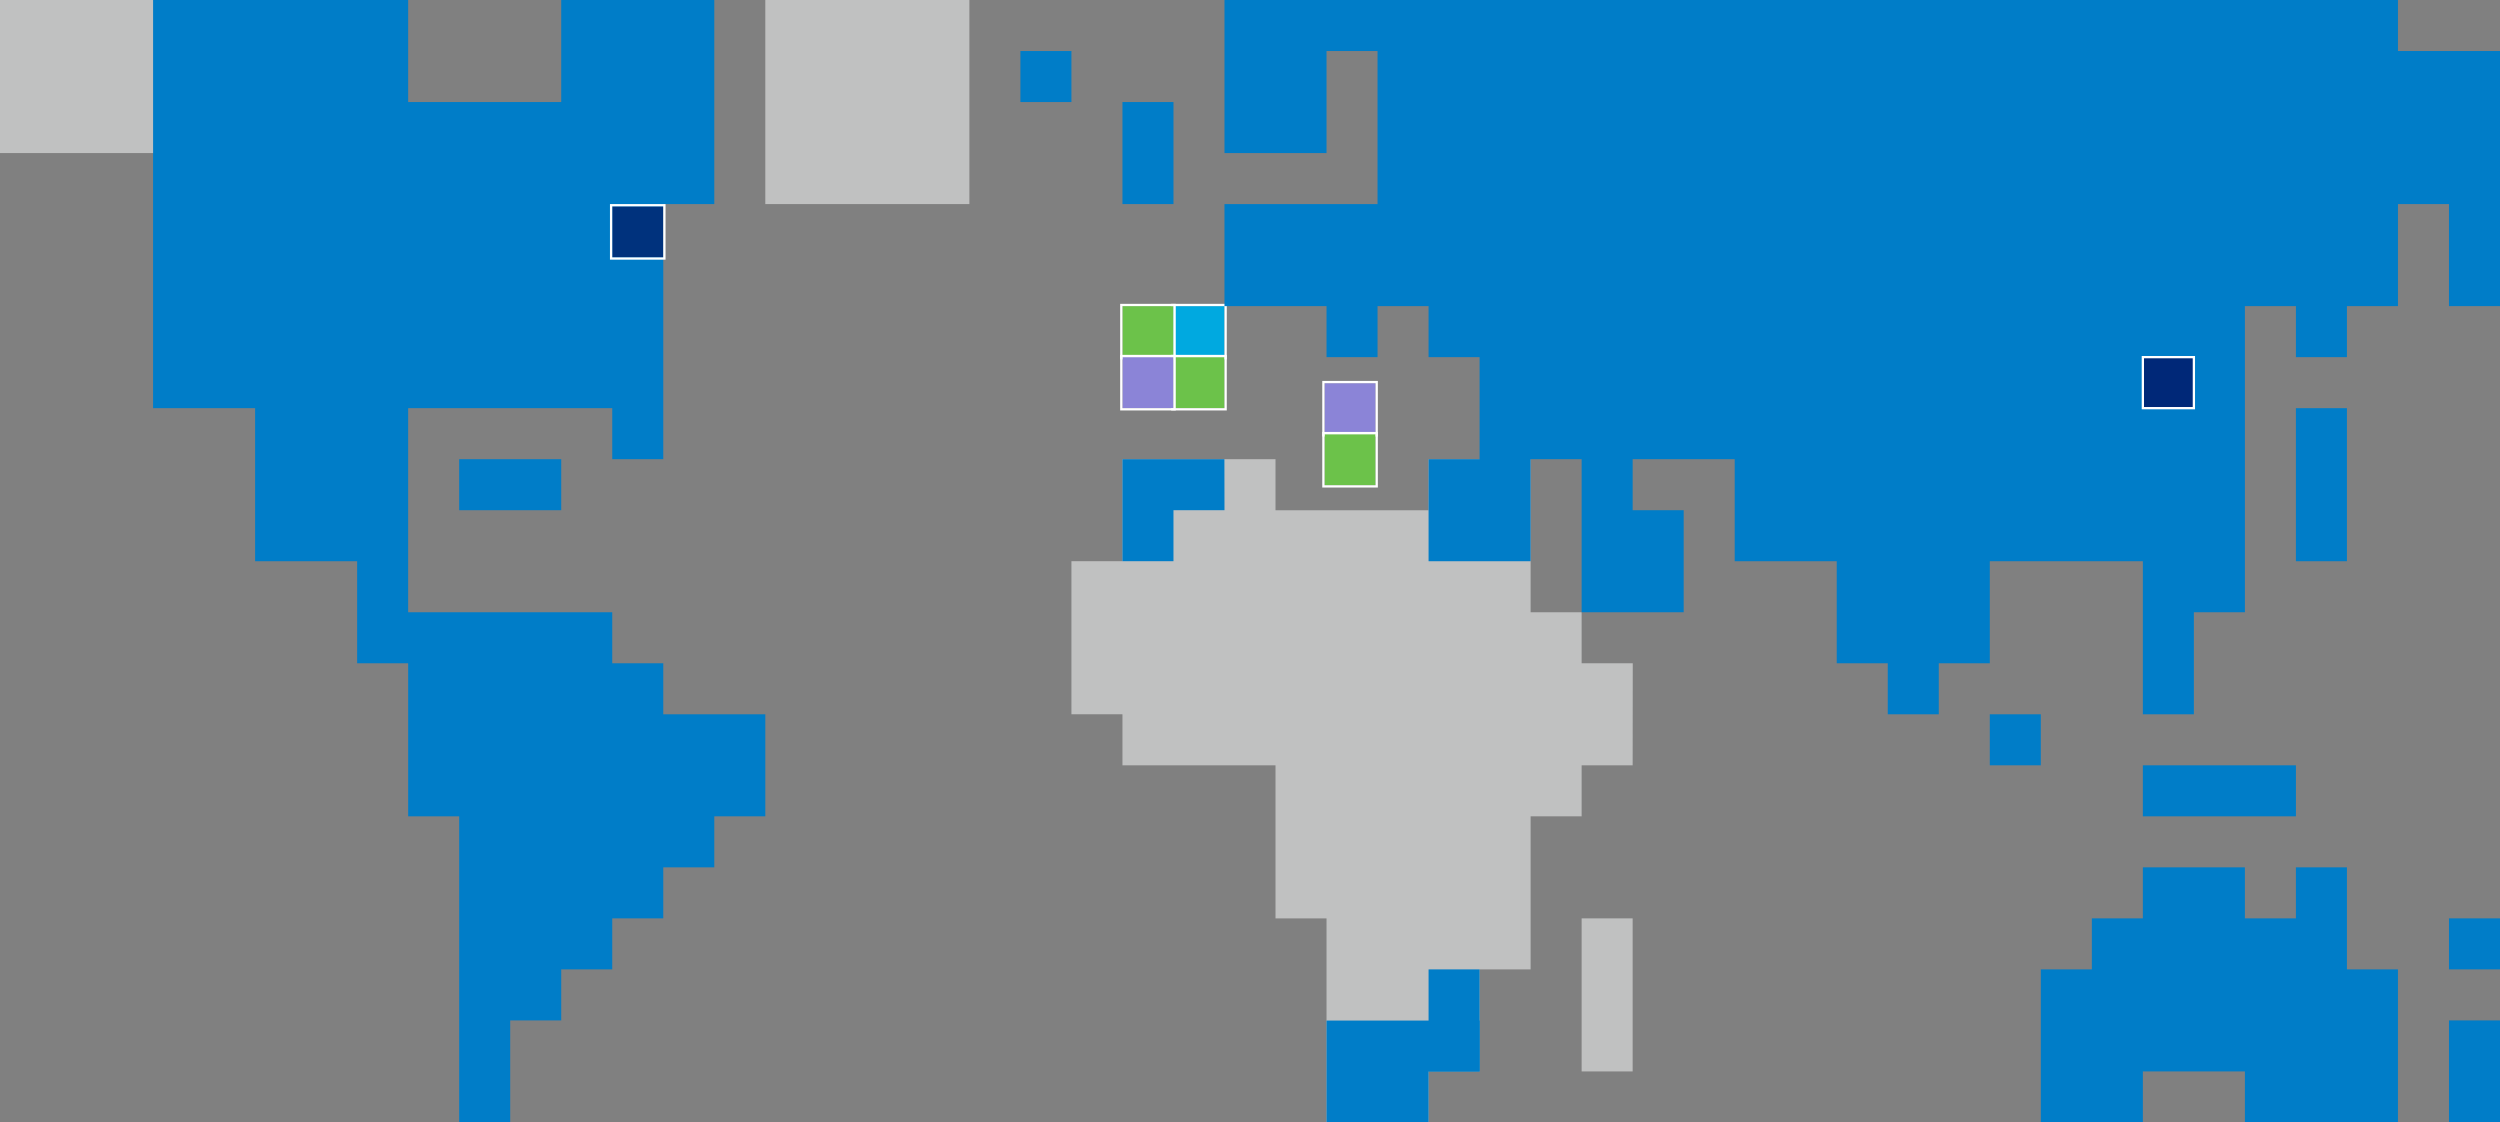 <svg xmlns="http://www.w3.org/2000/svg" width="1094" height="491.185" viewBox="0 0 1094 491.185"><rect x="0" y="0" width="1094" height="491.185" fill="#808080" stroke="none"/><g id="Grupo_3386" data-name="Grupo 3386" transform="translate(0 0.001)"><g id="Rect&#xE1;ngulo_4108" data-name="Rect&#xE1;ngulo 4108" transform="translate(513.51 133.96)" fill="#00a9e0" stroke="#fff" stroke-width="1"><rect width="22.326" height="22.326" stroke="none"></rect><rect x="-0.5" y="-0.5" width="23.326" height="23.326" fill="none"></rect></g><g id="Rect&#xE1;ngulo_4109" data-name="Rect&#xE1;ngulo 4109" transform="translate(491.185 133.96)" fill="#6cc24a" stroke="#fff" stroke-width="1"><rect width="22.326" height="22.326" stroke="none"></rect><rect x="-0.5" y="-0.5" width="23.326" height="23.326" fill="none"></rect></g><g id="Rect&#xE1;ngulo_4110" data-name="Rect&#xE1;ngulo 4110" transform="translate(513.51 156.286)" fill="#6cc24a" stroke="#fff" stroke-width="1"><rect width="22.326" height="22.326" stroke="none"></rect><rect x="-0.5" y="-0.5" width="23.326" height="23.326" fill="none"></rect></g><g id="Rect&#xE1;ngulo_4111" data-name="Rect&#xE1;ngulo 4111" transform="translate(491.185 156.286)" fill="#8b84d7" stroke="#fff" stroke-width="1"><rect width="22.326" height="22.326" stroke="none"></rect><rect x="-0.5" y="-0.5" width="23.326" height="23.326" fill="none"></rect></g><path id="Trazado_4559" data-name="Trazado 4559" d="M379.606,95.709v22.338l-66.98.01V95.709H245.649v44.654H223.321v66.98h22.328v22.324h66.977v66.982h22.326v89.305h44.654V363.627h22.326V318.973H424.26v-66.98h22.326V229.666h22.328l.044-44.65H446.586V162.688H424.26V95.709Z" transform="translate(245.536 105.23)" fill="#c0c1c1"></path><path id="Trazado_4560" data-name="Trazado 4560" d="M210.514,0V44.653h-66.98V0H31.9V178.612H76.555v66.98h44.654v44.654h22.326v66.98H165.86V491.184h22.328V446.53h22.326V424.2H232.84V401.876h22.328V379.55h22.326V357.225h22.328V312.573H255.168V290.245H232.84V267.919H143.535V178.612H232.84V200.94h22.328V89.307h22.326V0Z" transform="translate(35.077 0)" fill="#007dc8"></path><rect id="Rect&#xE1;ngulo_4099" data-name="Rect&#xE1;ngulo 4099" width="66.98" height="66.98" transform="translate(0 -0.001)" fill="#c0c1c1"></rect><rect id="Rect&#xE1;ngulo_4100" data-name="Rect&#xE1;ngulo 4100" width="89.307" height="89.307" transform="translate(334.9 -0.001)" fill="#c0c1c1"></rect><rect id="Rect&#xE1;ngulo_4101" data-name="Rect&#xE1;ngulo 4101" width="22.326" height="22.326" transform="translate(446.531 22.327)" fill="#007dc8"></rect><path id="Trazado_4561" data-name="Trazado 4561" d="M537.007,180.783v22.326H514.681V180.783H470.027v22.326H447.7v22.328H425.373v66.98h44.654V270.09h44.654v22.326H581.66v-66.98H559.332V180.783Z" transform="translate(467.687 198.767)" fill="#007dc8"></path><rect id="Rect&#xE1;ngulo_4102" data-name="Rect&#xE1;ngulo 4102" width="22.326" height="66.98" transform="translate(1004.693 178.612)" fill="#007dc8"></rect><rect id="Rect&#xE1;ngulo_4103" data-name="Rect&#xE1;ngulo 4103" width="22.326" height="66.98" transform="translate(692.123 401.878)" fill="#c0c1c1"></rect><rect id="Rect&#xE1;ngulo_4104" data-name="Rect&#xE1;ngulo 4104" width="22.326" height="44.654" transform="translate(1071.672 446.53)" fill="#007dc8"></rect><rect id="Rect&#xE1;ngulo_4105" data-name="Rect&#xE1;ngulo 4105" width="22.326" height="22.326" transform="translate(1071.672 401.878)" fill="#007dc8"></rect><rect id="Rect&#xE1;ngulo_4106" data-name="Rect&#xE1;ngulo 4106" width="22.326" height="22.326" transform="translate(870.734 312.573)" fill="#007dc8"></rect><path id="Trazado_4562" data-name="Trazado 4562" d="M276.493,212.719V257.3h44.654V234.977h22.326V212.719Z" transform="translate(303.997 233.88)" fill="#007dc8"></path><path id="Trazado_4563" data-name="Trazado 4563" d="M278.571,95.709H233.955v44.654h22.326V118.034h22.328Z" transform="translate(257.228 105.23)" fill="#007dc8"></path><path id="Trazado_4564" data-name="Trazado 4564" d="M255.224,0v66.98h44.654V22.325H322.2V89.307h-66.98v44.652h44.654v22.328H322.2V133.958h22.328v22.328h22.326V200.94H344.531v44.652h44.652V200.94h22.328v66.98h44.654V223.266H433.837V200.94H478.49v44.652h44.654v44.654H545.47v22.328H567.8V290.245h22.326V245.591H657.1v66.982h22.328V267.919h22.326V133.958h22.326v22.328h22.328V133.958h22.326V89.307h22.328v44.652h22.326V22.325H768.734V0Z" transform="translate(280.612 0)" fill="#007dc8"></path><g id="Rect&#xE1;ngulo_4112" data-name="Rect&#xE1;ngulo 4112" transform="translate(267.918 90.306)" fill="#00327d" stroke="#fff" stroke-width="1"><rect width="22.326" height="22.326" stroke="none"></rect><rect x="-0.5" y="-0.5" width="23.326" height="23.326" fill="none"></rect></g><rect id="Rect&#xE1;ngulo_4113" data-name="Rect&#xE1;ngulo 4113" width="22.326" height="44.654" transform="translate(491.185 44.653)" fill="#007dc8"></rect><rect id="Rect&#xE1;ngulo_4114" data-name="Rect&#xE1;ngulo 4114" width="44.654" height="22.326" transform="translate(200.939 200.94)" fill="#007dc8"></rect><g id="Rect&#xE1;ngulo_4115" data-name="Rect&#xE1;ngulo 4115" transform="translate(579.619 167.692)" fill="#8b84d7" stroke="#fff" stroke-width="1"><rect width="22.33" height="22.326" stroke="none"></rect><rect x="-0.5" y="-0.5" width="23.33" height="23.326" fill="none"></rect></g><g id="Rect&#xE1;ngulo_4116" data-name="Rect&#xE1;ngulo 4116" transform="translate(579.619 190.018)" fill="#6cc24a" stroke="#fff" stroke-width="1"><rect width="22.33" height="22.326" stroke="none"></rect><rect x="-0.5" y="-0.5" width="23.33" height="23.326" fill="none"></rect></g><rect id="Rect&#xE1;ngulo_4117" data-name="Rect&#xE1;ngulo 4117" width="22.326" height="22.326" transform="translate(937.716 156.286)" fill="#002878" stroke="#fff" stroke-width="1"></rect><rect id="Rect&#xE1;ngulo_4118" data-name="Rect&#xE1;ngulo 4118" width="66.98" height="22.326" transform="translate(937.714 334.899)" fill="#007dc8"></rect><rect id="Rect&#xE1;ngulo_4119" data-name="Rect&#xE1;ngulo 4119" width="22.326" height="44.687" transform="translate(625.144 424.204)" fill="#007dc8"></rect></g></svg>